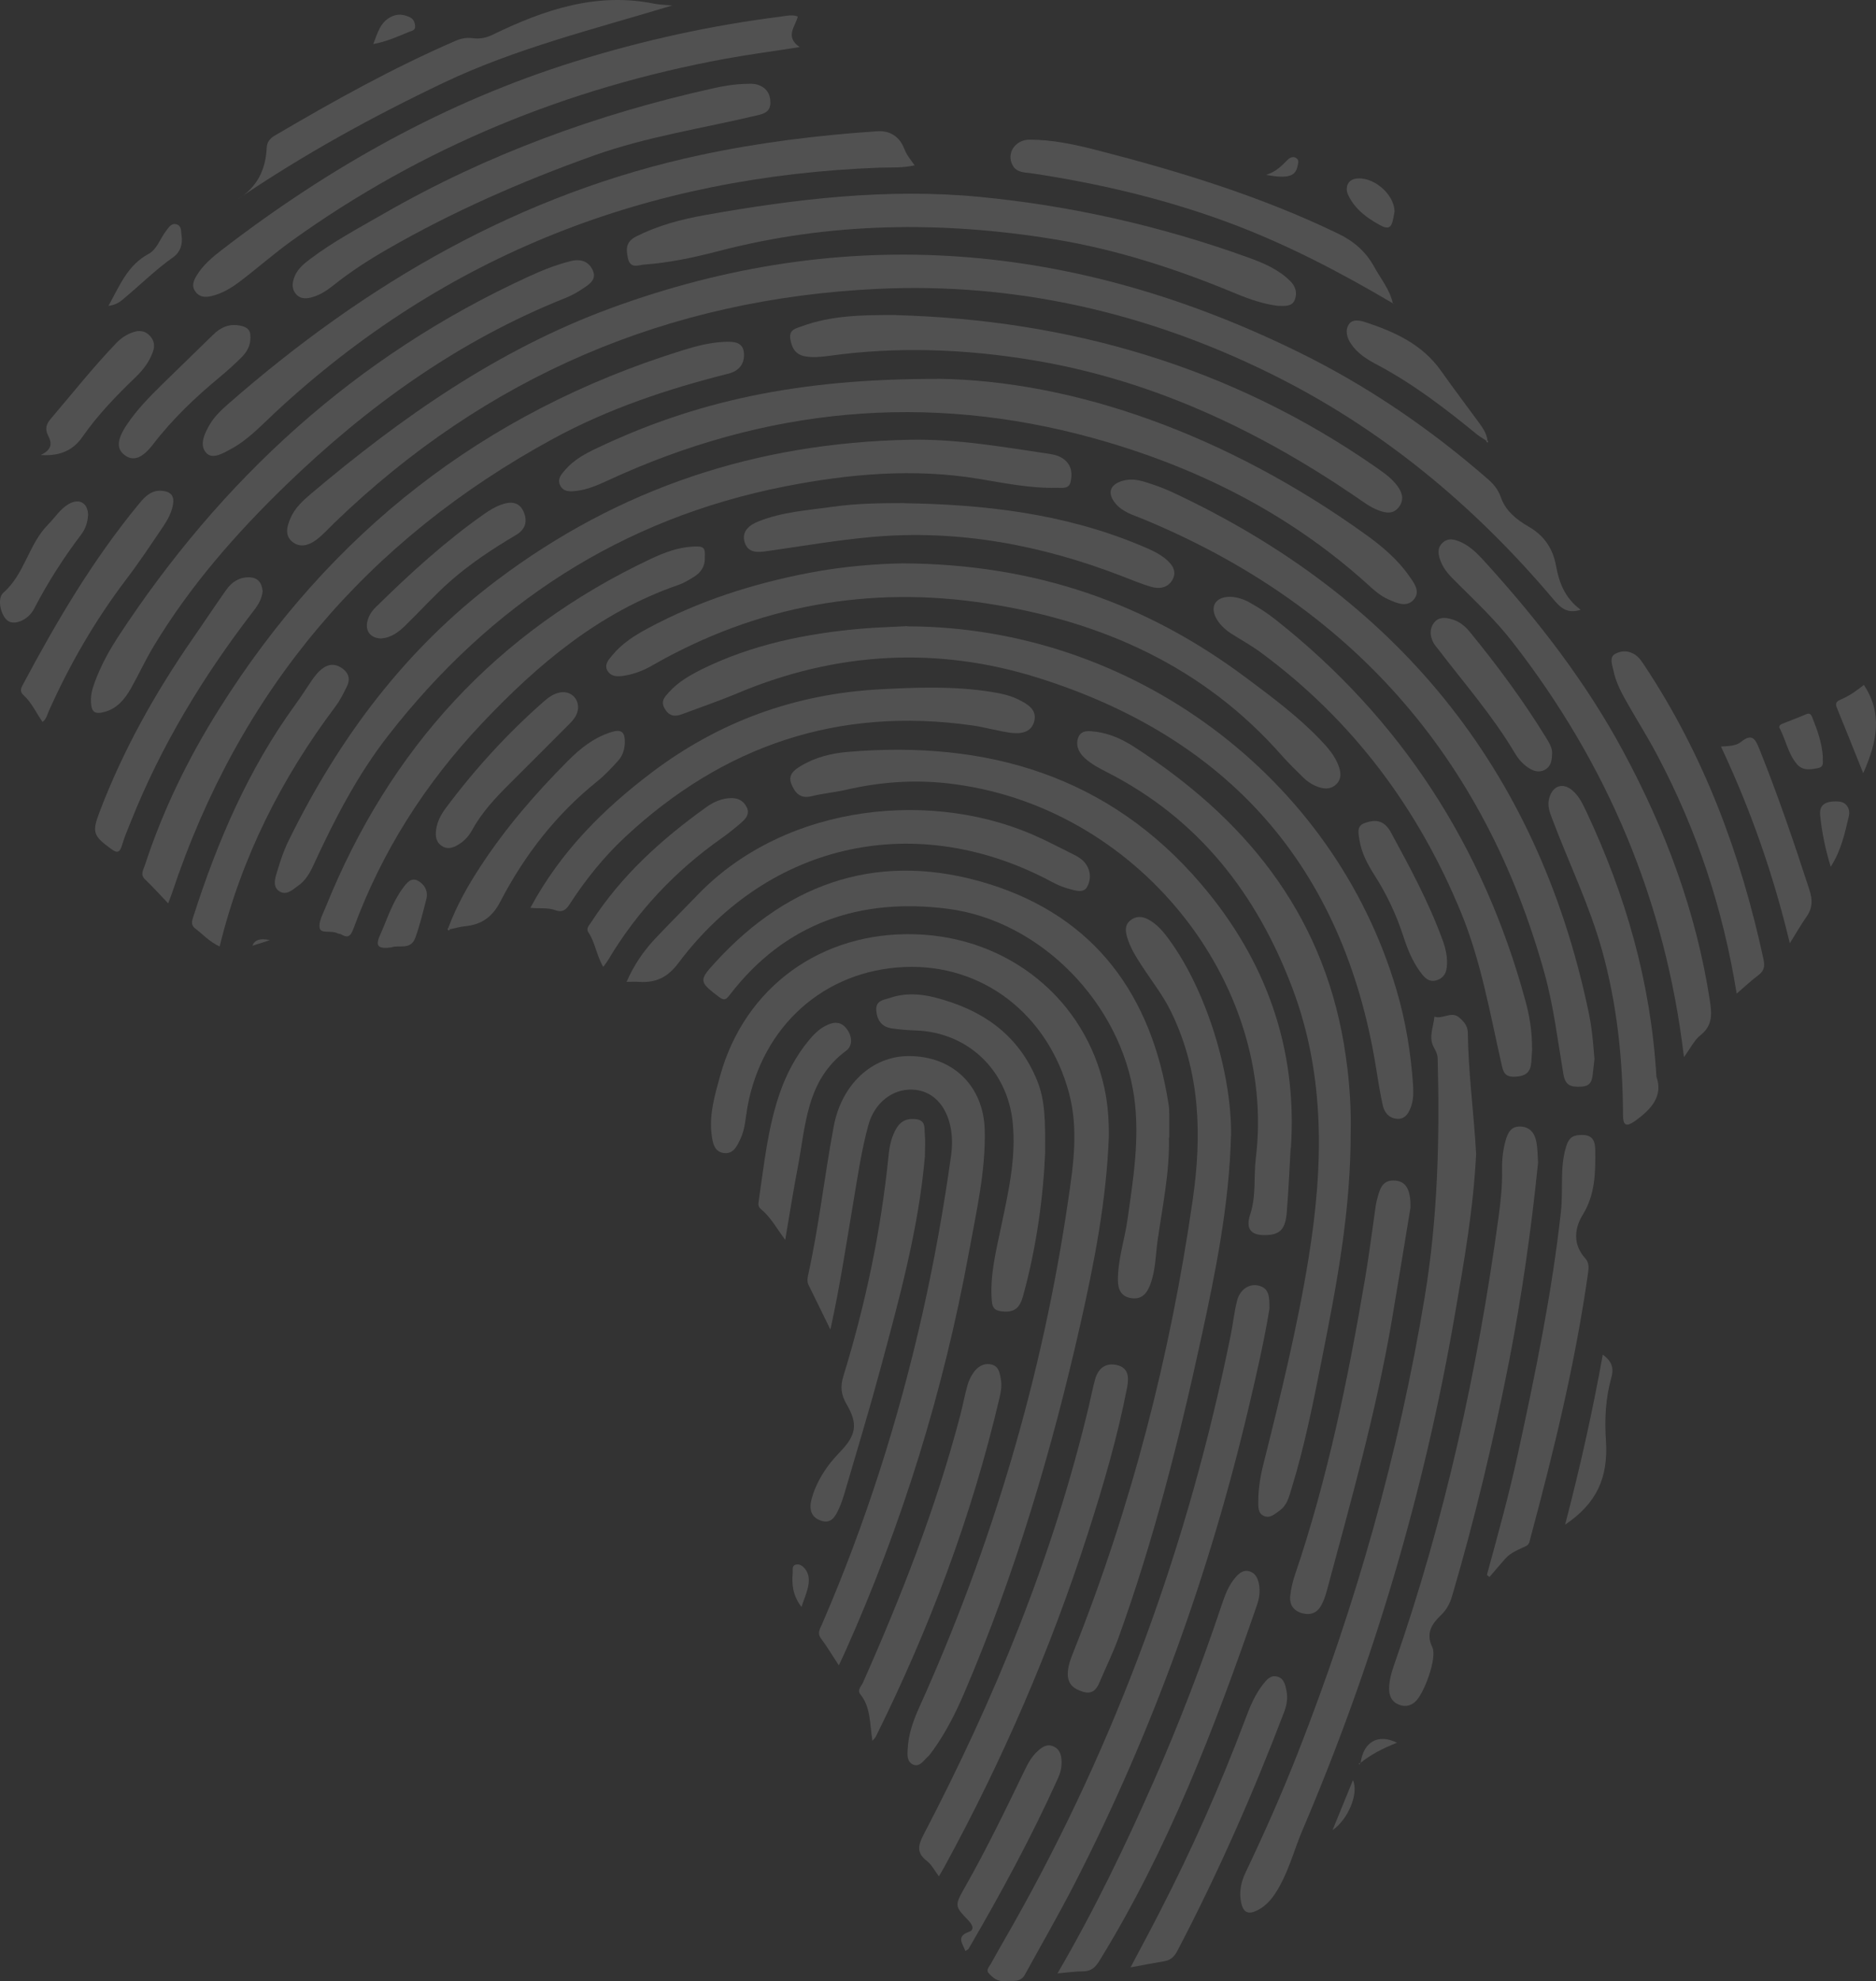 <svg width="395" height="417" viewBox="0 0 395 417" fill="none" xmlns="http://www.w3.org/2000/svg">
<rect x="0" y="0" width="395" height="417" fill="#333333" stroke="none"/>
<g opacity="0.15">
<path d="M332.787 128.354C329.853 129.308 328.433 127.758 326.989 126.041C310.258 106.25 290.71 90.058 267.47 78.613C241.391 65.76 213.797 59.441 184.807 60.8C140.694 62.875 102.356 79.185 70.337 110.113C69.13 111.281 67.994 112.569 66.668 113.57C65.13 114.739 63.213 115.406 61.533 114.023C59.9 112.664 60.421 110.804 61.154 109.087C62.054 106.965 63.71 105.439 65.391 104.008C84.465 87.889 104.746 73.677 128.317 64.973C178.038 46.636 226.434 51 273.6 74.201C287.988 81.283 301.123 90.249 313.24 100.813C314.447 101.862 315.417 102.983 315.985 104.604C316.979 107.537 319.345 109.397 321.901 110.876C325.12 112.736 326.966 115.43 327.628 119.102C328.267 122.655 329.522 125.922 332.835 128.354H332.787Z" fill="white"/>
<path d="M233.463 239.403C232.942 252.732 230.41 265.752 227.476 278.724C221.465 305.24 213.773 331.256 203.053 356.269C201.231 360.514 199.148 364.663 196.427 368.431C196.072 368.931 195.693 369.456 195.243 369.861C194.368 370.672 193.563 372.055 192.167 371.364C190.889 370.72 191.055 369.218 191.126 368.001C191.291 365.021 192.261 362.255 193.468 359.56C208.898 325.39 219.477 289.764 224.92 252.589C226.032 245.054 227.097 237.614 225.086 230.055C220.636 213.435 206.839 202.824 190.392 203.539C173.542 204.278 160.502 215.939 157.378 232.988C156.976 235.254 156.905 237.614 155.888 239.737C155.154 241.287 154.373 243.027 152.29 242.67C150.397 242.36 150.066 240.571 149.853 238.95C149.261 234.681 150.492 230.604 151.58 226.598C156.74 207.76 172.974 196.028 192.735 196.648C212.377 197.244 228.47 210.335 232.54 229.03C233.274 232.44 233.51 235.897 233.463 239.403Z" fill="white"/>
<path d="M191.055 131.836C238.386 131.931 280.865 163.503 294.071 208.475C295.987 215.009 297.076 221.662 297.526 228.434C297.62 230.031 297.62 231.653 297.005 233.179C296.532 234.395 295.822 235.492 294.402 235.492C292.674 235.492 291.562 234.348 291.183 232.798C290.568 230.103 290.166 227.385 289.716 224.642C282.853 182.317 258.525 155.133 218.317 142.59C197.255 136.009 176.051 137.225 155.462 145.833C151.557 147.478 147.534 148.861 143.558 150.34C142.114 150.865 140.931 150.793 139.984 149.195C139.014 147.574 139.984 146.668 140.836 145.714C142.753 143.568 145.238 142.137 147.77 140.873C158.325 135.675 169.637 133.362 181.233 132.337C184.499 132.05 187.765 131.979 191.031 131.788L191.055 131.836Z" fill="white"/>
<path d="M191.457 92.562C201.444 92.348 211.218 94.088 221.015 95.543C222.127 95.71 223.263 96.02 224.186 96.807C225.677 98.071 225.796 99.74 225.417 101.457C225.062 103.007 223.524 102.649 222.53 102.673C216.921 102.816 211.454 101.671 205.964 100.765C192.309 98.524 178.772 99.74 165.354 102.363C130.873 109.135 103.255 127.162 81.696 154.871C75.235 163.169 70.408 172.516 66.006 182.078C65.225 183.795 64.278 185.417 62.693 186.49C61.557 187.277 60.35 188.517 58.883 187.634C57.368 186.728 57.889 185.011 58.267 183.724C58.977 181.339 59.758 178.954 60.87 176.737C71.425 155.3 85.317 136.676 104.581 122.155C130.447 102.649 159.414 93.206 191.457 92.562Z" fill="white"/>
<path d="M310.802 242.884C310.234 254.425 308.27 265.49 306.353 276.554C299.916 314.015 289.172 350.189 274.286 385.099C272.606 389.009 271.541 393.182 269.458 396.95C268.275 399.072 266.926 401.027 264.654 402.124C262.903 402.983 261.838 402.625 261.365 400.598C260.82 398.285 261.317 396.115 262.264 394.112C266.216 385.838 269.908 377.492 273.268 368.955C285.456 337.885 294.544 305.908 299.987 272.953C302.732 256.381 303.158 239.617 302.708 222.806C302.685 221.9 302.306 221.209 301.88 220.398C300.744 218.323 301.833 216.13 302.022 213.983C303.702 214.58 305.501 212.887 307.016 214.007C307.986 214.747 309.027 215.796 309.051 217.298C309.169 225.954 310.352 234.538 310.802 242.884Z" fill="white"/>
<path d="M197.397 79.734C226.15 80.067 258.383 91.561 287.468 112.449C290.923 114.929 294.213 117.672 296.697 121.225C297.739 122.727 299.182 124.515 297.62 126.256C296.153 127.877 294.142 126.947 292.438 126.208C290.615 125.445 289.172 124.086 287.728 122.775C271.091 107.823 251.638 98.166 230.339 92.252C195.172 82.499 161.023 85.838 127.939 101.147C125.832 102.124 123.726 103.03 121.431 103.317C120.129 103.484 118.638 103.603 117.928 102.124C117.289 100.765 118.259 99.74 119.064 98.834C120.91 96.711 123.347 95.424 125.832 94.255C146.232 84.598 167.673 79.686 197.397 79.757V79.734Z" fill="white"/>
<path d="M176.619 350.523C175.199 348.353 174.11 346.54 172.856 344.847C172.004 343.703 172.666 342.821 173.069 341.891C182.251 320.692 189.232 298.754 194.297 276.196C196.734 265.323 198.699 254.378 200.237 243.337C200.521 241.382 200.544 239.427 200.189 237.471C199.266 232.511 196.214 229.459 192.048 229.34C187.86 229.197 184.097 232.178 182.843 236.78C181.375 242.121 180.594 247.582 179.671 253.042C178.181 261.818 176.879 270.616 174.844 279.845C173.163 276.411 171.72 273.454 170.253 270.473C169.921 269.782 169.992 269.09 170.158 268.375C172.453 258.026 173.589 247.463 175.554 237.042C177.21 228.267 183.576 222.329 191.268 222.282C200.568 222.234 207.1 228.529 207.336 237.853C207.549 246.58 205.561 255.045 204.023 263.511C198.675 292.721 189.966 320.883 177.826 347.947C177.494 348.663 177.163 349.378 176.642 350.475L176.619 350.523Z" fill="white"/>
<path d="M284.391 238.139C284.439 255.141 281.339 270.903 278.215 286.617C276.44 295.535 274.665 304.429 271.991 313.133C271.446 314.898 271.068 316.805 269.387 317.974C268.393 318.689 267.352 319.69 266.051 319.047C264.82 318.451 264.938 317.068 264.938 315.947C264.938 313.276 265.388 310.629 266.051 308.03C269.648 293.699 273.174 279.344 275.54 264.727C278.641 245.579 279.114 226.55 272.133 208.022C264.631 188.135 252.348 172.373 233.203 162.596C231.475 161.714 229.724 160.808 228.28 159.449C227.002 158.233 226.411 156.635 227.097 155.085C227.783 153.559 229.464 153.869 230.836 154.036C233.7 154.417 236.303 155.61 238.693 157.136C261.814 172.015 278.238 191.712 282.971 219.802C283.255 221.566 283.516 223.331 283.729 225.095C284.273 229.698 284.486 234.348 284.391 238.139Z" fill="white"/>
<path d="M35.43 190.162C33.608 188.254 32.141 186.609 30.555 185.107C29.466 184.081 30.176 183.127 30.484 182.174C34.294 170.537 39.619 159.616 46.127 149.267C69.485 112.092 101.835 86.768 143.605 73.772C146.492 72.866 149.403 72.103 152.409 71.96C154.16 71.888 156.361 71.817 156.621 74.154C156.858 76.3 155.84 78.017 153.403 78.637C140.6 81.856 128.128 86.005 116.461 92.348C77.271 113.666 50.339 145.428 36.187 188.063C36.022 188.564 35.809 189.065 35.406 190.162H35.43Z" fill="white"/>
<path d="M259.188 239.069C258.809 253.591 255.945 267.755 252.869 281.848C248.23 303.166 242.882 324.316 235.451 344.847C234.291 348.019 232.8 351.047 231.475 354.171C230.813 355.745 229.866 356.651 228.02 356.079C226.15 355.506 224.849 354.553 224.825 352.406C224.825 350.761 225.393 349.259 225.985 347.78C238.244 317.068 246.432 285.234 251.141 252.494C253.082 238.997 252.751 225.644 246.598 213.006C244.87 209.453 242.432 206.401 240.302 203.11C239.096 201.25 237.912 199.342 237.297 197.172C236.942 195.932 236.824 194.669 237.983 193.739C239.143 192.785 240.444 192.833 241.722 193.5C243.663 194.526 245.012 196.171 246.266 197.912C253.934 208.451 259.353 225.715 259.211 239.069H259.188Z" fill="white"/>
<path d="M335.722 222.902C335.604 223.856 335.509 224.833 335.391 225.811C335.225 227.408 335.012 228.648 332.835 228.72C330.728 228.815 329.592 228.458 329.19 226.145C327.983 219.039 327.131 211.814 325.214 204.898C312.506 159.163 284.249 127.257 240.634 109.23C238.599 108.396 236.421 107.8 234.907 106.011C233.084 103.841 233.652 102.005 236.327 101.218C238.031 100.694 239.687 101.004 241.273 101.504C243.119 102.077 244.965 102.744 246.739 103.555C293.739 125.493 323.581 161.404 334.444 212.815C334.799 214.46 335.059 216.153 335.249 217.823C335.462 219.492 335.556 221.185 335.722 222.902Z" fill="white"/>
<path d="M189.99 118.578C217.986 118.697 241.438 126.995 262.382 142.662C267.778 146.692 273.198 150.721 277.907 155.61C279.564 157.35 281.173 159.139 281.954 161.5C282.356 162.74 282.403 164.003 281.433 165.005C280.392 166.054 279.114 166.149 277.741 165.696C276.44 165.291 275.327 164.552 274.381 163.622C272.866 162.143 271.328 160.641 269.908 159.044C253.39 140.253 231.972 130.787 207.952 127.043C183.056 123.156 159.366 127.448 137.334 140.062C135.488 141.136 133.5 141.899 131.37 142.232C130.116 142.423 128.767 142.471 127.986 141.302C127.11 139.991 128.104 138.894 128.885 137.964C130.944 135.436 133.666 133.72 136.482 132.217C147.179 126.471 158.609 122.822 170.466 120.557C177.518 119.198 184.665 118.673 190.013 118.578H189.99Z" fill="white"/>
<path d="M271.754 241.62C271.494 246.151 271.304 250.706 270.926 255.236C270.642 258.598 269.577 259.743 267.068 259.934C263.637 260.196 262.146 258.956 263.234 255.618C264.536 251.659 263.944 247.701 264.418 243.766C268.961 206.901 239.356 169.249 199.385 164.862C192.143 164.075 185.115 164.623 178.086 166.245C175.672 166.793 173.187 167.008 170.797 167.604C168.383 168.2 167.294 166.698 166.608 164.957C165.851 163.05 167.294 162 168.714 161.166C171.743 159.353 175.151 158.543 178.559 158.257C207.691 155.801 233.416 163.193 252.987 186.18C266.453 201.989 273.221 220.517 271.801 241.668L271.754 241.62Z" fill="white"/>
<path d="M192.545 34.809C190.013 35.381 187.623 35.214 185.256 35.285C136.624 37.074 93.813 53.408 57.818 86.935C54.907 89.653 52.162 92.61 48.612 94.518C46.979 95.4 44.778 96.735 43.476 95.376C41.891 93.731 43.027 91.322 44.115 89.439C45.109 87.722 46.529 86.362 47.996 85.075C77.081 59.608 109.574 40.698 147.652 32.591C159.863 29.992 172.24 28.466 184.688 27.631C187.386 27.44 189.422 28.752 190.416 31.351C190.889 32.615 191.741 33.616 192.569 34.785L192.545 34.809Z" fill="white"/>
<path d="M246.124 239.474C246.29 246.747 244.775 253.805 243.758 260.959C243.308 264.035 243.332 267.207 242.267 270.163C241.604 272.023 240.563 273.573 238.244 273.24C236.043 272.93 235.38 271.38 235.38 269.4C235.38 265.084 236.776 260.983 237.392 256.762C238.599 248.202 240.018 239.689 238.812 230.961C236.043 211.265 219.193 193.81 199.574 191.283C181.139 188.922 165.306 194.192 153.592 209.477C152.835 210.478 152.409 210.621 151.344 209.811C147.226 206.663 147.084 206.401 150.563 202.609C166.442 185.202 185.895 179.098 208.283 186.084C230.576 193.047 242.527 209.524 246.053 232.488C246.172 233.179 246.195 233.918 246.195 234.61C246.195 236.207 246.195 237.829 246.195 239.427L246.124 239.474Z" fill="white"/>
<path d="M267.305 275.338C266.24 281.943 264.631 288.977 262.974 295.988C254.762 330.874 242.716 364.353 226.387 396.234C223.027 402.792 219.335 409.183 215.785 415.645C214.791 417.433 213.016 416.813 211.525 416.98C210.058 417.147 208.969 416.241 208.117 415.239C207.597 414.643 208.307 413.904 208.638 413.332C210.082 410.685 211.62 408.086 213.111 405.439C235.191 366.451 250.289 324.841 259.164 280.87C259.637 278.509 259.874 276.101 260.465 273.788C261.081 271.403 262.998 270.14 264.962 270.593C267.234 271.117 267.305 272.953 267.281 275.338H267.305Z" fill="white"/>
<path d="M269.103 64.377C266.193 64.043 263.163 63.018 260.229 61.802C247.875 56.651 235.214 52.526 221.962 50.356C198.273 46.493 174.773 46.755 151.438 52.812C146.232 54.171 140.931 55.316 135.535 55.697C134.376 55.793 132.695 56.651 132.198 54.29C131.749 52.192 131.891 50.809 134.021 49.736C138.588 47.447 143.463 46.159 148.409 45.277C167.531 41.867 186.842 39.578 206.224 41.438C225.606 43.298 244.61 47.614 262.998 54.267C266.145 55.411 269.269 56.746 271.707 59.203C272.795 60.299 273.198 61.682 272.606 63.137C272.014 64.544 270.618 64.401 269.103 64.377Z" fill="white"/>
<path d="M19.172 146.978C19.172 145.618 19.787 143.949 20.45 142.304C21.609 139.49 23.053 136.843 24.686 134.316C46.529 100.884 74.857 74.917 111.231 58.249C114.118 56.913 117.076 55.721 120.176 54.958C122.283 54.433 123.986 55.006 124.838 56.961C125.667 58.869 124.034 59.87 122.708 60.752C121.549 61.539 120.295 62.231 118.969 62.755C96.605 71.674 77.46 85.409 60.184 102.124C49.606 112.378 39.998 123.347 32.377 135.985C30.626 138.87 29.23 141.946 27.573 144.879C26.319 147.073 24.757 149.028 22.201 149.791C19.811 150.483 19.101 149.911 19.148 146.978H19.172Z" fill="white"/>
<path d="M167.981 3.452C167.507 5.574 165.164 7.672 168.359 9.914C162.751 10.796 157.639 11.464 152.574 12.394C119.514 18.498 89.032 30.898 61.58 50.57C57.841 53.241 54.362 56.317 50.694 59.107C48.801 60.562 46.766 61.825 44.376 62.35C43.05 62.636 41.914 62.493 41.086 61.301C40.305 60.156 40.755 59.083 41.37 58.058C42.719 55.793 44.707 54.147 46.742 52.574C69.319 35.19 93.813 21.431 121.076 12.942C135.299 8.507 149.758 5.336 164.525 3.476C165.638 3.333 166.774 3.023 167.981 3.476V3.452Z" fill="white"/>
<path d="M188.688 66.332C224.92 67.334 259.235 77.063 289.929 98.5C291.538 99.621 293.124 100.765 294.284 102.363C295.301 103.77 295.68 105.272 294.497 106.774C293.361 108.253 291.822 107.99 290.379 107.466C288.533 106.798 286.971 105.582 285.362 104.485C264.678 90.416 242.48 79.996 217.702 75.847C203.408 73.462 189.019 72.89 174.607 74.893C172.856 75.131 171.057 75.322 169.33 74.964C167.436 74.559 166.679 73.152 166.395 71.292C166.111 69.337 167.626 69.122 168.785 68.693C174.962 66.404 181.423 66.285 188.688 66.308V66.332Z" fill="white"/>
<path d="M323.842 244.744C322.398 258.956 320.41 272.882 317.712 286.688C314.447 303.285 310.518 319.714 305.738 335.953C305.264 337.551 304.578 338.838 303.371 339.983C301.454 341.819 300.153 343.774 301.596 346.755C302.637 348.901 299.798 356.746 297.857 358.296C296.792 359.155 295.633 359.298 294.378 358.725C292.982 358.106 292.485 356.866 292.485 355.459C292.485 353.67 293.006 351.953 293.597 350.26C304.247 319.738 311.133 288.31 315.512 256.309C315.961 252.971 316.34 249.585 316.269 246.175C316.221 244.124 316.458 242.073 317.002 240.094C317.452 238.497 318.115 237.018 320.174 237.114C322.209 237.209 323.155 238.592 323.487 240.357C323.771 241.835 323.747 243.361 323.842 244.696V244.744Z" fill="white"/>
<path d="M322.587 221.042C322.564 221.399 322.493 222.472 322.422 223.546C322.256 225.644 321.333 226.502 319.061 226.622C316.742 226.765 316.482 225.501 316.127 223.879C313.713 213.197 311.843 202.371 307.678 192.189C298.591 170.036 284.746 151.556 265.483 137.344C263.495 135.866 261.294 134.673 259.211 133.338C256.348 131.478 254.88 128.784 255.803 127.067C256.75 125.302 259.992 125.088 263.045 126.781C264.962 127.854 266.855 129.046 268.583 130.429C294.946 151.246 312.317 178.096 321.168 210.597C322.043 213.769 322.611 217.036 322.587 221.066V221.042Z" fill="white"/>
<path d="M354.56 222.472C350.655 189.542 338.372 160.713 318.446 135.103C314.944 130.596 310.802 126.685 306.779 122.679C305.454 121.368 304.105 120.056 303.395 118.268C302.85 116.885 302.495 115.454 303.702 114.286C304.933 113.093 306.353 113.546 307.678 114.142C309.903 115.168 311.512 117.004 313.121 118.768C324.055 130.858 333.971 143.663 341.757 158.114C350.655 174.615 357.139 191.903 360.003 210.526C360.452 213.363 360.642 215.82 358.062 217.87C356.737 218.92 355.932 220.636 354.583 222.472H354.56Z" fill="white"/>
<path d="M111.68 191.068C118.023 179.264 127.016 170.299 137.286 162.549C151.462 151.842 167.436 146.072 185.138 145.094C193.09 144.665 201.041 144.379 208.946 145.666C210.863 145.976 212.779 146.405 214.531 147.288C216.377 148.218 218.412 149.386 217.749 151.866C217.087 154.274 214.791 154.513 212.708 154.227C210.011 153.845 207.36 153.058 204.639 152.677C176.548 148.718 152.29 156.897 131.583 176.212C127.087 180.409 123.253 185.202 119.916 190.353C119.111 191.616 118.307 192.093 116.91 191.569C115.301 190.973 113.597 191.306 111.68 191.068Z" fill="white"/>
<path d="M148.409 117.552C148.409 119.222 147.581 120.462 146.256 121.32C145.143 122.035 143.984 122.727 142.73 123.156C126.187 128.879 113.242 139.8 101.433 152.295C89.6 164.838 80.442 179.098 74.454 195.384C73.934 196.767 73.437 197.649 71.851 196.672C71.638 196.529 71.307 196.576 71.094 196.457C69.863 195.766 67.615 196.576 67.331 195.408C67 194.096 67.994 192.379 68.585 190.901C82.028 157.589 104.581 132.933 137.002 117.648C139.795 116.336 142.706 115.216 145.853 115.049C148.267 114.929 148.528 115.216 148.386 117.505L148.409 117.552Z" fill="white"/>
<path d="M197.705 394.947C196.734 393.659 196.143 392.467 195.196 391.728C192.995 390.035 193.232 388.509 194.462 386.172C209.49 357.39 221.772 327.512 229.298 295.797C229.724 293.985 230.079 292.149 230.576 290.337C231.215 288.048 232.753 286.784 235.12 287.308C237.699 287.857 237.699 290.027 237.321 292.006C235.309 302.426 232.327 312.585 229.085 322.671C221.252 347.041 211.123 370.434 198.864 392.896C198.533 393.492 198.178 394.088 197.681 394.947H197.705Z" fill="white"/>
<path d="M157.591 17.64C157.757 17.64 158.68 17.568 159.508 17.831C161.307 18.403 162.23 19.714 162.206 21.646C162.183 23.458 160.999 23.911 159.461 24.269C147.96 27.011 136.198 28.752 124.98 32.758C109.953 38.123 95.398 44.49 81.554 52.454C77.626 54.72 73.839 57.152 70.289 59.989C68.964 61.039 67.568 61.992 65.935 62.493C64.633 62.898 63.261 63.042 62.267 61.825C61.32 60.657 61.557 59.298 62.101 58.034C62.764 56.508 64.018 55.507 65.296 54.529C70.195 50.833 75.59 47.971 80.891 44.919C102.569 32.472 125.738 24.03 150.042 18.617C152.29 18.117 154.539 17.688 157.568 17.64H157.591Z" fill="white"/>
<path d="M131.914 206.687C133.5 203.086 135.464 200.248 137.807 197.721C140.789 194.549 143.865 191.497 146.895 188.35C165.59 168.939 197.018 165.959 219.264 176.498C221.512 177.548 223.689 178.692 225.914 179.789C226.86 180.266 227.807 180.791 228.47 181.649C229.7 183.223 229.748 185.13 228.896 186.68C228.162 188.016 226.482 187.467 225.251 187.133C223.973 186.8 222.719 186.299 221.583 185.679C193.255 170.442 162.112 177.047 142.872 202.657C140.505 205.804 138.044 206.901 134.494 206.663C133.784 206.615 133.098 206.663 131.914 206.663V206.687Z" fill="white"/>
<path d="M296.981 254.187C295.751 261.603 294.449 269.686 293.077 277.77C289.763 297.204 284.391 316.137 279.28 335.142C279.019 336.072 278.664 337.026 278.215 337.861C277.339 339.482 275.966 340.031 274.168 339.554C272.369 339.053 271.494 337.765 271.659 335.977C271.801 334.498 272.156 332.996 272.63 331.565C279.564 311.178 283.847 290.17 287.444 268.995C288.296 263.987 288.911 258.956 289.645 253.925C289.716 253.495 289.787 253.042 289.905 252.613C290.473 250.539 290.876 248.226 293.81 248.488C296.011 248.679 297.076 250.419 296.981 254.211V254.187Z" fill="white"/>
<path d="M190.368 105.916C207.265 106.178 223.879 108.086 239.687 114.619C241.651 115.43 243.639 116.217 245.32 117.552C246.692 118.673 247.852 120.104 246.929 121.916C245.982 123.752 244.113 124.038 242.29 123.49C240.184 122.87 238.125 121.988 236.066 121.201C219.145 114.691 201.704 111.4 183.576 113.022C176.193 113.689 168.856 114.953 161.496 116.002C159.532 116.289 157.52 116.432 156.811 114.19C156.053 111.829 157.828 110.494 159.674 109.755C164.644 107.752 169.992 107.418 175.246 106.679C180.239 105.963 185.304 105.892 190.345 105.892L190.368 105.916Z" fill="white"/>
<path d="M222.672 415.335C230.434 402.029 236.942 388.508 243 374.75C248.301 362.684 253.011 350.403 257.2 337.908C257.91 335.786 258.667 333.688 260.158 331.995C260.939 331.112 261.838 330.326 263.14 330.755C264.394 331.16 264.844 332.257 265.08 333.425C265.364 334.952 265.151 336.43 264.631 337.908C255.709 363.781 245.935 389.248 231.523 412.64C230.647 414.071 229.771 414.929 228.02 414.929C226.363 414.929 224.683 415.192 222.648 415.358L222.672 415.335Z" fill="white"/>
<path d="M313.074 331.494C315.393 323.029 317.736 314.564 319.606 305.979C323.274 289.097 326.776 272.166 328.67 254.95C329.166 250.443 328.386 245.865 329.735 241.406C330.208 239.832 330.847 238.997 332.598 238.902C335.036 238.759 335.864 239.689 335.888 242.121C335.935 246.866 335.888 251.397 333.237 255.713C331.462 258.622 331.154 261.961 333.805 264.894C334.562 265.728 334.539 266.801 334.373 267.922C331.699 286.831 327.179 305.335 322.233 323.744C322.067 324.316 322.043 325.032 321.404 325.366C319.819 326.153 318.115 326.725 316.908 328.108C315.795 329.372 314.707 330.659 313.618 331.923C313.429 331.78 313.24 331.637 313.074 331.494Z" fill="white"/>
<path d="M220.068 242.36C219.713 251.326 218.341 262.175 215.406 272.786C214.72 275.266 213.655 276.292 211.005 276.029C209.348 275.862 208.946 275.219 208.827 273.764C208.401 268.423 209.727 263.32 210.792 258.193C212.306 250.968 213.986 243.766 213.229 236.255C212.117 225.239 203.787 217.274 192.829 216.893C191.149 216.845 189.469 216.702 187.812 216.463C185.635 216.153 184.641 214.723 184.499 212.6C184.381 210.55 186.132 210.454 187.363 210.049C190.463 208.976 193.658 209.143 196.782 209.93C206.626 212.434 214.389 217.608 218.388 227.48C220.068 231.629 220.092 235.993 220.045 242.383L220.068 242.36Z" fill="white"/>
<path d="M141.594 1.139C124.838 6.194 108.58 10.2 93.434 17.401C78.407 24.555 63.805 32.567 49.937 42.01C54.15 39.459 55.948 35.739 56.161 31.041C56.208 29.92 56.847 29.133 57.865 28.537C70.218 21.264 82.737 14.302 95.895 8.602C97.079 8.102 98.191 7.863 99.469 8.03C100.984 8.245 102.38 7.982 103.823 7.267C114.544 2.069 125.572 -1.699 137.76 0.781C138.777 0.996 139.842 0.996 141.617 1.163L141.594 1.139Z" fill="white"/>
<path d="M293.29 63.852C282.072 57.223 270.547 51.214 258.312 46.708C244.965 41.795 231.215 38.576 217.205 36.478C215.809 36.263 214.105 36.406 213.229 34.809C211.833 32.329 213.702 29.396 216.779 29.396C221.678 29.396 226.434 30.445 231.168 31.661C248.491 36.12 265.53 41.342 281.717 49.164C285.101 50.785 287.634 53.026 289.361 56.198C290.734 58.702 292.651 60.967 293.266 63.876L293.313 63.828L293.29 63.852Z" fill="white"/>
<path d="M183.695 366.38C183.103 362.755 183.363 359.346 181.139 356.603C180.429 355.721 181.352 354.934 181.683 354.195C189.777 335.977 197.042 317.449 202.13 298.11C202.698 295.964 203.1 293.77 203.692 291.624C203.952 290.694 204.378 289.764 204.923 288.978C205.822 287.666 207.147 286.808 208.78 287.213C210.318 287.571 210.508 289.049 210.744 290.384C210.981 291.744 210.721 293.079 210.413 294.367C204.591 319.19 195.669 342.844 184.357 365.617C184.286 365.76 184.144 365.879 183.695 366.404V366.38Z" fill="white"/>
<path d="M194.746 243.313C193.421 258.67 189.327 273.43 185.351 288.191C183.008 296.87 180.405 305.455 177.873 314.087C177.518 315.279 177.139 316.471 176.619 317.592C175.885 319.166 175.033 320.811 172.879 320.072C170.655 319.333 170.347 317.521 170.891 315.494C171.649 312.704 173.045 310.224 174.796 307.958C175.459 307.124 176.169 306.337 176.903 305.574C180.239 302.092 180.713 299.78 178.275 295.607C177.068 293.556 176.903 291.839 177.589 289.621C182.251 274.432 185.517 258.956 187.102 243.123C187.292 241.167 187.718 239.236 188.735 237.519C189.706 235.85 191.173 235.301 193.019 235.587C194.959 235.897 194.604 237.495 194.723 238.735C194.865 240.237 194.746 241.763 194.746 243.266V243.313Z" fill="white"/>
<path d="M348.762 226.598C350.253 230.747 347.602 233.584 344.147 236.017C342.561 237.114 341.733 237.066 341.733 234.705C341.686 222.902 340.455 211.194 337.26 199.819C334.61 190.4 330.303 181.554 326.847 172.421C326.303 170.99 325.759 169.607 326.185 168.033C326.918 165.339 329.096 164.599 331.178 166.459C332.551 167.676 333.284 169.297 334.042 170.895C342.254 188.373 347.578 206.615 348.762 226.598Z" fill="white"/>
<path d="M365.659 209.119C362.795 191.235 357.281 174.781 349.093 159.234C347.2 155.61 345.022 152.152 342.987 148.599C341.615 146.215 340.242 143.782 339.698 141.064C339.461 139.919 338.798 138.346 340.076 137.63C341.591 136.796 343.366 136.939 344.786 138.203C345.306 138.656 345.709 139.276 346.111 139.872C358.748 158.853 366.558 179.813 371.338 202.037C371.622 203.42 371.409 204.398 370.226 205.256C368.759 206.353 367.41 207.641 365.682 209.119H365.659Z" fill="white"/>
<path d="M238.031 414.118C240.302 409.826 242.314 406.083 244.255 402.291C250.976 389.248 256.916 375.87 262.098 362.135C263.092 359.465 264.134 356.818 265.909 354.553C266.69 353.575 267.541 352.478 268.985 352.907C270.381 353.313 270.618 354.672 270.878 355.888C271.21 357.509 270.878 359.083 270.287 360.585C263.755 377.706 256.371 394.446 247.875 410.661C247.236 411.877 246.456 412.592 245.107 412.807C242.929 413.165 240.776 413.594 238.031 414.095V414.118Z" fill="white"/>
<path d="M55.309 124.348C55.143 126.28 54.126 127.639 53.084 128.974C42.695 142.495 33.915 156.969 27.573 172.874C26.91 174.519 26.201 176.165 25.703 177.858C25.254 179.336 24.804 179.718 23.408 178.692C19.574 175.878 19.337 175.187 20.994 170.823C25.94 157.851 32.661 145.857 40.518 134.507C42.908 131.073 45.204 127.591 47.618 124.181C48.73 122.584 50.245 121.535 52.28 121.511C54.268 121.487 55.12 122.631 55.285 124.348H55.309Z" fill="white"/>
<path d="M46.245 199.223C44.068 198.198 42.695 196.648 41.11 195.432C40.069 194.645 40.447 193.691 40.755 192.785C45.843 176.951 52.351 161.81 62.196 148.289C63.403 146.644 64.491 144.903 65.651 143.21C66.361 142.185 67.118 141.207 68.183 140.516C69.65 139.562 71.047 139.848 72.348 140.897C73.555 141.899 73.697 143.162 73.034 144.498C72.325 145.928 71.615 147.383 70.668 148.647C59.261 163.813 50.836 180.433 46.245 199.223Z" fill="white"/>
<path d="M8.948 151.938C7.623 150.054 6.676 147.884 4.972 146.334C4.073 145.523 4.428 144.832 4.878 143.997C11.954 130.715 19.574 117.815 29.159 106.178C30.46 104.58 31.857 103.054 34.223 103.317C35.998 103.507 36.732 104.414 36.424 106.202C36.116 107.919 35.312 109.397 34.365 110.804C31.833 114.548 29.324 118.339 26.579 121.94C20.047 130.548 14.675 139.8 10.274 149.672C9.919 150.459 9.753 151.389 8.925 151.985L8.948 151.938Z" fill="white"/>
<path d="M94.428 195.217C96.108 190.71 98.451 186.513 101.078 182.507C106.379 174.352 112.698 167.056 119.537 160.188C122.164 157.541 125.051 155.228 128.743 154.084C131.015 153.368 131.607 154.274 131.559 156.349C131.512 157.851 131.039 159.187 130.045 160.236C128.672 161.738 127.276 163.24 125.69 164.504C117.052 171.443 110.402 180.028 105.314 189.828C103.658 193.023 101.362 194.621 97.931 194.955C96.889 195.05 95.872 195.36 94.831 195.575C94.712 195.456 94.594 195.336 94.452 195.217H94.428Z" fill="white"/>
<path d="M165.306 260.959C163.461 258.408 162.206 256.118 160.195 254.473C159.603 253.996 159.65 253.448 159.745 252.804C160.881 245.15 161.638 237.424 164.194 230.055C165.614 225.978 167.602 222.234 170.347 218.919C171.317 217.751 172.382 216.678 173.731 215.963C175.246 215.152 176.808 214.842 178.086 216.32C179.411 217.87 179.671 220.04 178.157 221.161C169.756 227.337 169.661 236.899 167.957 245.793C167.01 250.682 166.253 255.594 165.33 260.983L165.306 260.959Z" fill="white"/>
<path d="M126.992 203.468C125.548 200.964 125.312 198.365 123.915 196.29C123.324 195.408 124.034 194.788 124.46 194.144C130.826 184.272 139.345 176.594 148.788 169.846C150.302 168.772 152.03 168.009 153.971 167.986C155.438 167.962 156.574 168.582 157.213 169.893C157.923 171.3 157.047 172.302 156.101 173.136C154.752 174.305 153.379 175.402 151.935 176.427C142.162 183.318 134.115 191.831 127.986 202.156C127.773 202.514 127.489 202.848 127.039 203.491L126.992 203.468Z" fill="white"/>
<path d="M203.266 410.637C202.627 409.016 201.302 407.561 204.047 406.607C205.183 406.226 204.804 405.153 203.952 404.27C200.97 401.17 200.97 401.123 203.148 397.26C207.715 389.224 211.738 380.902 215.761 372.58C216.471 371.125 217.229 369.718 218.435 368.621C219.358 367.787 220.4 366.976 221.772 367.572C223.216 368.192 223.5 369.527 223.524 370.911C223.524 372.079 223.263 373.2 222.766 374.273C217.205 386.601 210.768 398.476 203.952 410.16C203.881 410.303 203.692 410.375 203.29 410.637H203.266Z" fill="white"/>
<path d="M121.715 149.028C121.62 150.459 120.792 151.484 119.821 152.438C115.609 156.635 111.42 160.88 107.184 165.076C104.202 168.033 101.386 171.085 99.351 174.805C98.664 176.069 97.67 177.095 96.416 177.834C95.28 178.501 94.097 178.835 92.937 178.001C91.801 177.19 91.636 175.95 91.825 174.638C92.062 172.898 92.866 171.419 93.884 170.06C99.966 161.905 106.782 154.441 114.426 147.717C115.42 146.835 116.508 146.024 117.857 145.762C120.011 145.332 121.786 146.858 121.715 149.028Z" fill="white"/>
<path d="M80.347 134.387C78.028 134.387 76.797 132.79 77.389 130.644C77.697 129.499 78.336 128.545 79.188 127.734C86.335 120.7 93.742 113.952 101.954 108.181C103.113 107.37 104.344 106.631 105.669 106.178C107.444 105.534 109.29 105.582 110.213 107.633C111.136 109.683 110.663 111.424 108.628 112.616C103.752 115.502 99.043 118.602 94.76 122.369C91.494 125.254 88.583 128.497 85.483 131.526C84.015 132.98 82.406 134.22 80.347 134.363V134.387Z" fill="white"/>
<path d="M362.346 157.136C363.931 157.017 365.446 157.064 366.582 156.158C368.901 154.274 369.587 155.514 370.463 157.708C374.368 167.437 377.752 177.357 380.994 187.348C381.657 189.375 381.657 191.092 380.426 192.856C379.266 194.526 378.249 196.29 376.853 198.532C373.35 183.914 368.57 170.346 362.369 157.16L362.346 157.136Z" fill="white"/>
<path d="M326.776 158.757C326.776 160.212 326.469 161.404 325.238 162.048C324.007 162.692 322.824 162.286 321.759 161.571C320.552 160.76 319.629 159.663 318.919 158.447C314.305 150.698 308.412 143.949 302.969 136.843C302.543 136.271 302.022 135.746 301.738 135.126C301.076 133.767 300.981 132.337 301.927 131.097C302.874 129.833 304.27 129.952 305.572 130.31C307.158 130.715 308.412 131.717 309.453 132.98C315.251 140.062 320.671 147.383 325.475 155.181C326.161 156.301 326.895 157.446 326.8 158.757H326.776Z" fill="white"/>
<path d="M52.73 70.863C52.777 72.699 52.02 74.01 50.955 75.107C49.511 76.562 47.996 77.921 46.434 79.233C41.228 83.525 36.353 88.151 32.212 93.54C29.94 96.497 28.046 97.141 26.271 95.805C24.497 94.494 24.591 92.562 26.674 89.439C28.804 86.243 31.478 83.525 34.199 80.854C37.749 77.373 41.323 73.939 44.873 70.458C46.505 68.86 48.304 68.073 50.623 68.55C52.114 68.836 52.8 69.575 52.706 70.887L52.73 70.863Z" fill="white"/>
<path d="M304.673 202.132C304.744 204.207 304.365 205.614 302.685 206.258C300.886 206.949 299.869 205.709 298.969 204.469C297.336 202.228 296.319 199.652 295.467 197.029C294 192.523 292.012 188.302 289.479 184.32C288.012 182.007 286.663 179.574 286.237 176.785C286.048 175.497 285.598 173.923 287.184 173.303C288.84 172.659 290.663 172.397 292.059 174.042C292.296 174.305 292.532 174.591 292.698 174.901C296.816 182.46 300.91 190.019 303.844 198.15C304.365 199.557 304.649 201.059 304.673 202.156V202.132Z" fill="white"/>
<path d="M8.664 95.734C11.22 94.494 10.818 92.992 10.108 91.632C9.422 90.273 9.777 89.224 10.629 88.222C15.22 82.833 19.622 77.277 24.52 72.174C25.514 71.149 26.698 70.362 28.07 69.909C29.324 69.48 30.531 69.623 31.502 70.624C32.448 71.602 32.661 72.747 32.188 74.058C31.454 76.133 30.153 77.826 28.638 79.304C24.544 83.239 20.615 87.269 17.35 91.966C15.551 94.541 12.972 96.044 8.664 95.781V95.734Z" fill="white"/>
<path d="M312.932 92.753C312.293 92.324 311.607 91.918 310.991 91.442C304.341 86.005 297.549 80.783 289.929 76.753C287.823 75.632 285.764 74.368 284.415 72.294C283.587 71.054 283.184 69.504 284.013 68.264C284.77 67.119 286.308 67.429 287.468 67.811C293.645 69.838 299.466 72.461 303.418 78.064C305.974 81.689 308.672 85.218 311.275 88.795C312.104 89.939 312.956 91.084 313.169 92.538C313.098 92.61 313.027 92.681 312.956 92.753H312.932Z" fill="white"/>
<path d="M18.533 108.491C18.438 109.946 18.012 111.281 17.137 112.449C13.374 117.409 10.013 122.655 7.15 128.187C7.031 128.426 6.866 128.641 6.724 128.855C5.422 130.667 2.985 131.574 1.683 130.691C0.192 129.69 -0.707 125.994 0.713 124.754C5.209 120.819 6.014 114.548 10.132 110.399C11.552 108.968 12.64 107.156 14.439 106.107C16.711 104.795 18.509 105.844 18.556 108.467L18.533 108.491Z" fill="white"/>
<path d="M329.545 320.907C332.693 308.841 335.32 297.133 337.473 285.115C339.272 286.45 339.887 287.809 339.272 289.955C338.065 294.271 337.828 298.706 338.136 303.213C338.656 311.13 336.101 316.495 329.545 320.907Z" fill="white"/>
<path d="M82.406 199.414C79.945 199.7 78.88 199.39 79.969 196.958C81.483 193.572 82.572 189.971 84.82 186.943C85.601 185.894 86.548 184.558 88.062 185.417C89.411 186.18 90.192 187.587 89.766 189.256C89.056 191.998 88.394 194.788 87.423 197.435C86.453 200.082 83.779 198.794 82.406 199.414Z" fill="white"/>
<path d="M392.306 162.74C390.318 157.78 388.567 153.344 386.745 148.933C386.295 147.836 386.91 147.526 387.691 147.192C389.419 146.453 390.91 145.38 392.448 144.164C396.424 150.173 395.264 156.087 392.306 162.74Z" fill="white"/>
<path d="M22.84 64.377C25.206 60.109 26.863 55.816 31.265 53.456C33.063 52.502 33.703 50.237 34.957 48.615C35.548 47.876 36.093 46.827 37.276 47.256C38.294 47.637 38.081 48.758 38.223 49.569C38.507 51.357 37.962 53.074 36.519 54.1C32.661 56.818 29.348 60.156 25.727 63.137C25.017 63.733 24.165 64.21 22.864 64.377H22.84Z" fill="white"/>
<path d="M383.81 159.377C383.692 160.093 384.212 161.357 382.887 161.643C381.349 161.977 379.621 162.286 378.414 160.903C376.498 158.734 376.048 155.801 374.723 153.297C374.439 152.772 374.912 152.486 375.314 152.319C376.947 151.651 378.604 151.079 380.213 150.364C381.018 150.006 381.302 150.316 381.586 151.008C382.627 153.654 383.621 156.301 383.81 159.354V159.377Z" fill="white"/>
<path d="M293.621 44.585C293.55 44.919 293.455 45.444 293.361 45.968C293.006 47.781 292.485 48.472 290.45 47.328C287.681 45.778 285.314 44.037 283.894 41.104C283.161 39.625 283.681 38.028 285.196 37.67C288.746 36.812 293.645 40.722 293.621 44.585Z" fill="white"/>
<path d="M385.467 182.436C384.331 178.716 383.597 175.187 383.242 171.586C383.029 169.44 384.284 168.534 387.1 168.701C388.969 168.82 389.585 170.489 389.301 171.705C388.449 175.306 387.691 178.978 385.467 182.436Z" fill="white"/>
<path d="M78.596 9.27C79.543 6.814 80.087 4.668 82.335 3.547C83.66 2.879 84.844 2.999 86.122 3.547C86.95 3.881 87.305 4.501 87.4 5.383C87.518 6.432 86.69 6.48 86.098 6.719C83.755 7.672 81.46 8.745 78.596 9.27Z" fill="white"/>
<path d="M168.738 338.218C166.868 335.738 166.703 333.402 166.916 331.017C166.963 330.397 166.655 329.467 167.697 329.3C168.454 329.181 169.046 329.658 169.495 330.206C170.418 331.351 170.418 332.71 170.134 333.998C169.874 335.285 169.33 336.501 168.762 338.195L168.738 338.218Z" fill="white"/>
<path d="M284.865 374.702C286.143 377.396 283.871 382.976 280.581 385.194C282.096 381.522 283.421 378.231 284.865 374.702Z" fill="white"/>
<path d="M286.474 371.125C287.042 366.714 290.071 364.806 294.142 366.809C291.207 367.978 288.651 369.265 286.427 371.077L286.474 371.149V371.125Z" fill="white"/>
<path d="M266.595 36.812C268.843 36.072 269.932 34.809 271.115 33.64C271.659 33.116 272.369 32.829 273.008 33.33C273.6 33.759 273.292 34.499 273.174 35.071C272.724 37.122 271.115 37.646 266.595 36.812Z" fill="white"/>
<path d="M56.824 197.888C55.309 198.365 54.268 198.699 53.156 199.056C53.597 197.816 54.82 197.427 56.824 197.888Z" fill="white"/>
<path d="M313.145 92.538C313.216 92.729 313.358 93.039 313.334 93.063C313.05 93.23 313.003 92.968 312.932 92.777C313.003 92.705 313.074 92.634 313.145 92.562V92.538Z" fill="white"/>
<path d="M293.266 63.9C293.266 63.9 293.503 63.948 293.597 63.972C293.55 63.972 293.503 64.019 293.479 63.995C293.408 63.948 293.361 63.9 293.29 63.852L293.242 63.9H293.266Z" fill="white"/>
<path d="M94.783 195.575C94.783 195.575 94.475 195.885 94.452 195.861C94.168 195.67 94.263 195.432 94.428 195.217C94.546 195.312 94.689 195.432 94.783 195.575Z" fill="white"/>
<path d="M286.427 371.054C286.356 371.173 286.285 371.316 286.214 371.435C286.166 371.34 286.143 371.221 286.095 371.125C286.214 371.125 286.332 371.125 286.45 371.125L286.403 371.054H286.427Z" fill="white"/>
</g>
</svg>
